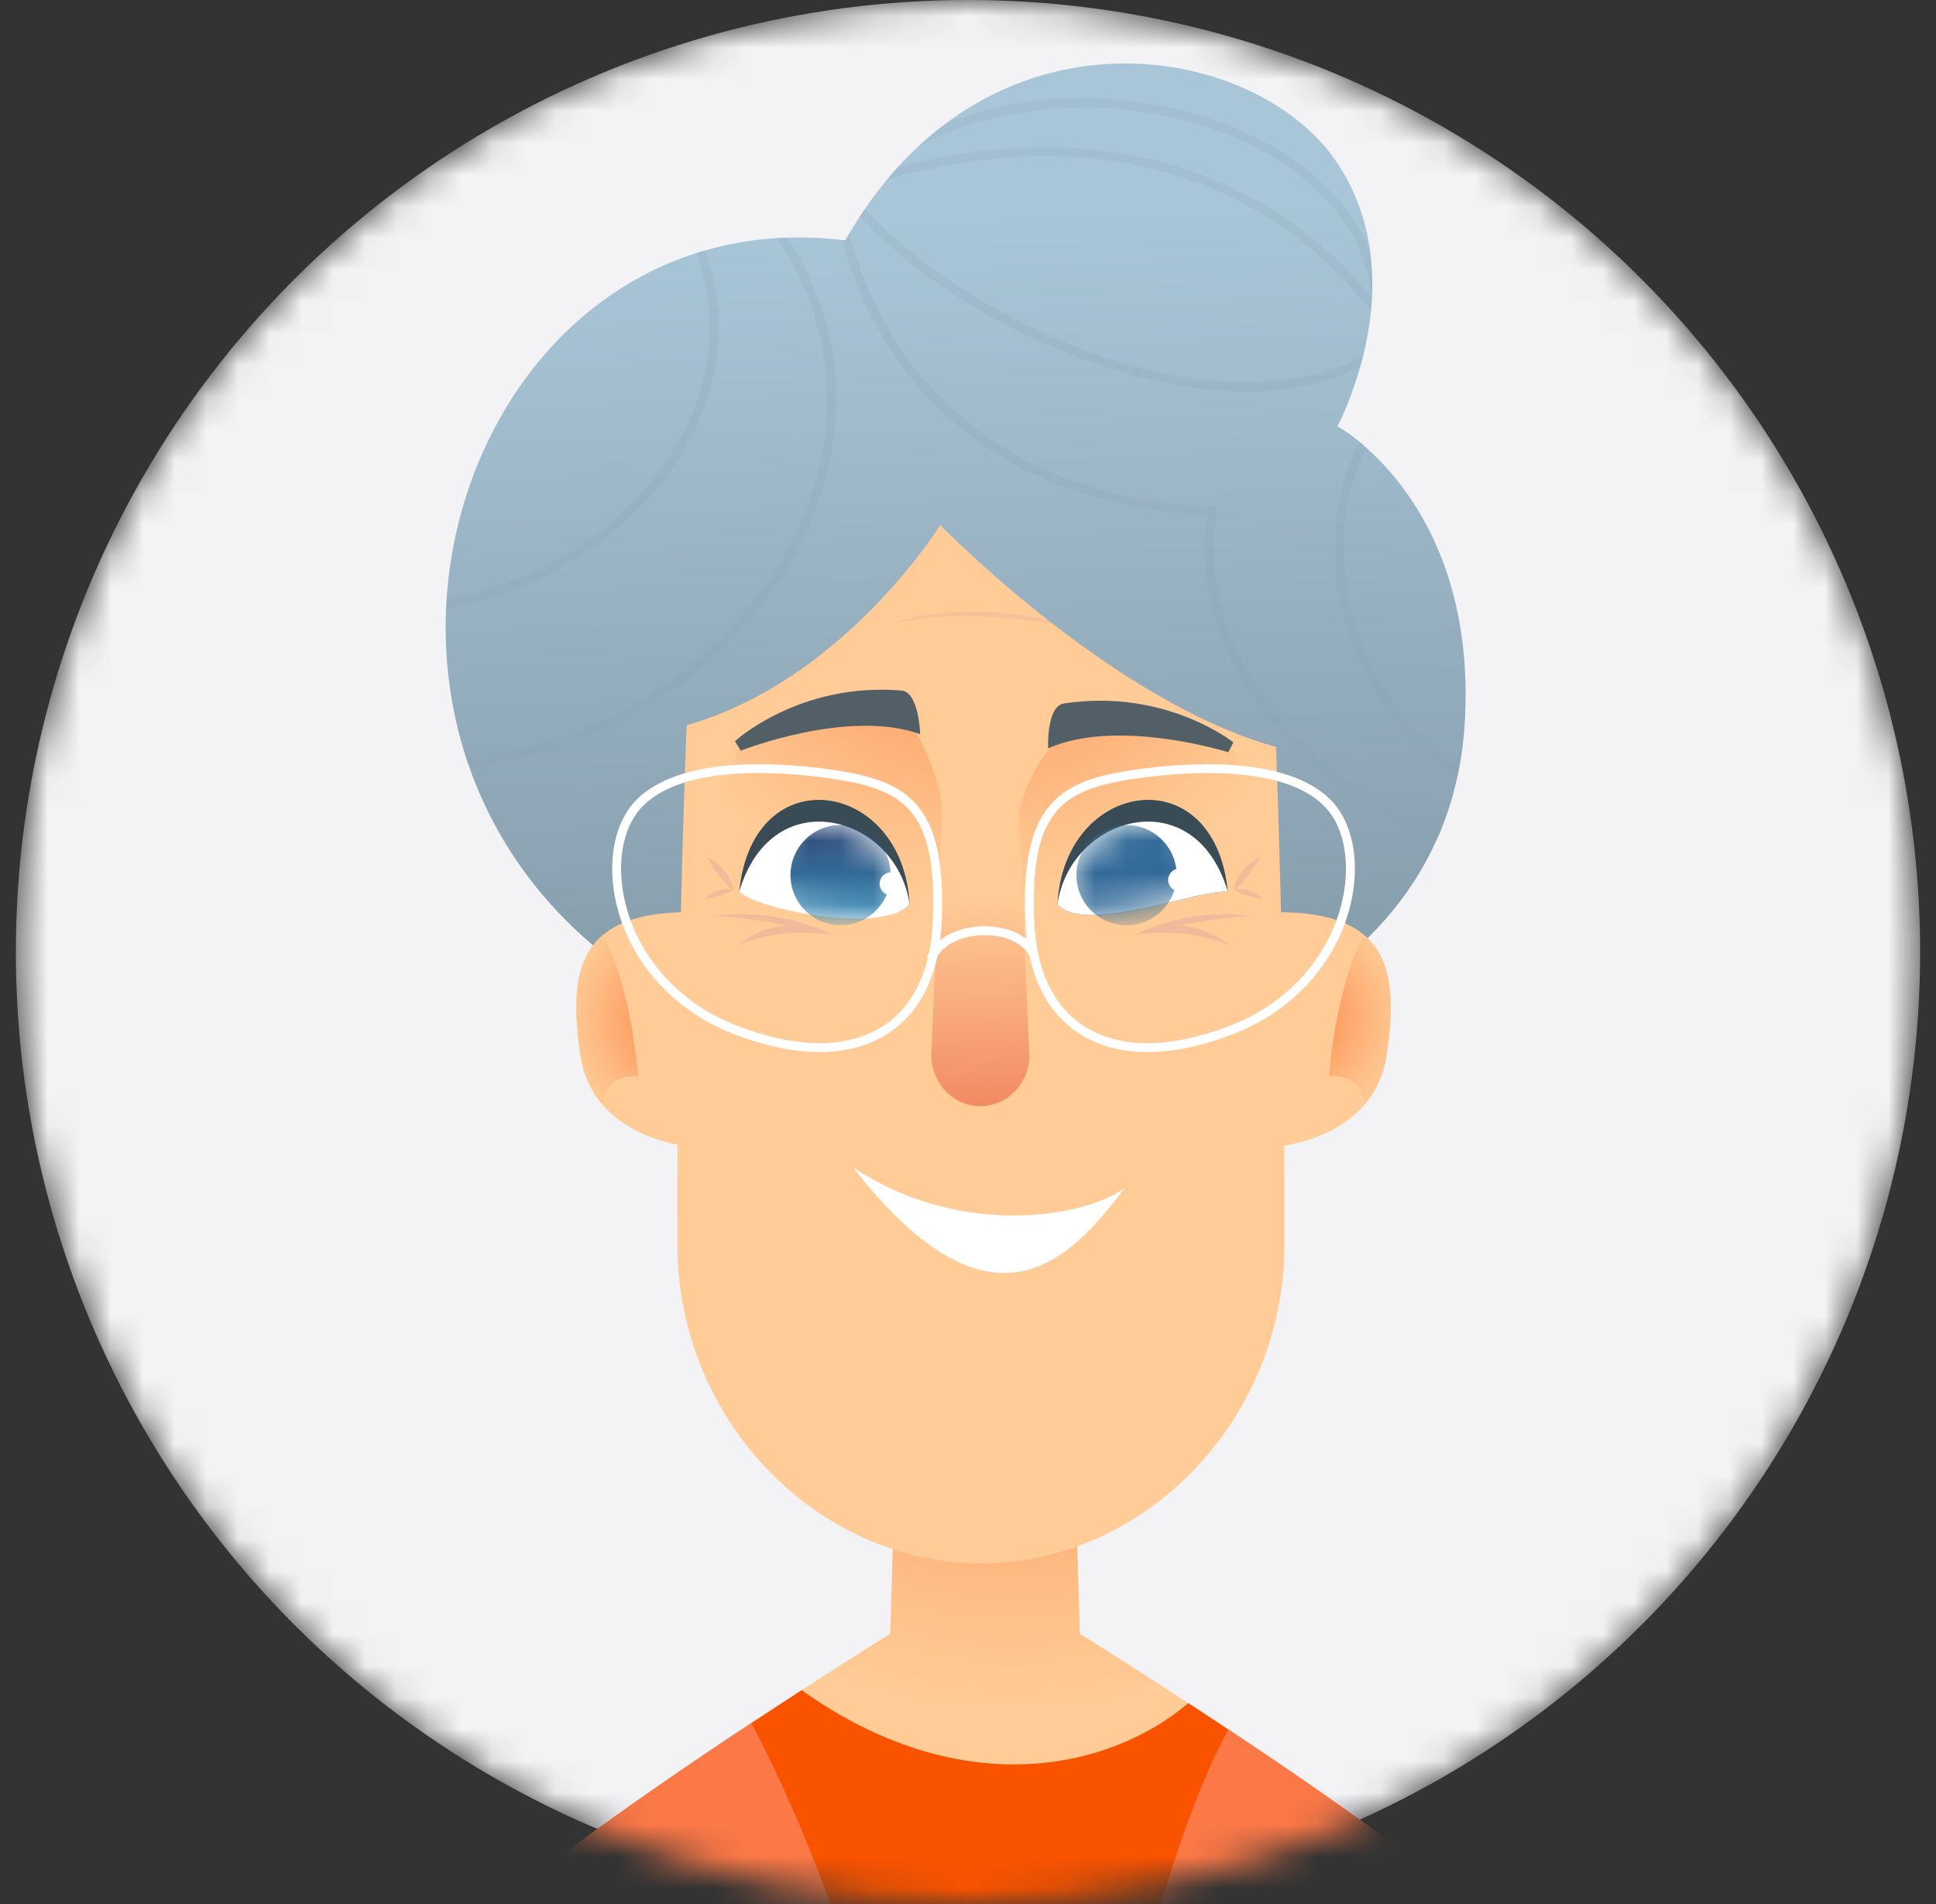 <svg width="61" height="60" viewBox="0 0 61 60" fill="none" xmlns="http://www.w3.org/2000/svg">
<rect x="0" y="0" width="61" height="60" fill="#333333" stroke="none"/>
<mask id="mask0_26353_2190" style="mask-type:alpha" maskUnits="userSpaceOnUse" x="0" y="0" width="61" height="60">
<circle cx="30.5" cy="30" r="30" fill="#CF6767"/>
</mask>
<g mask="url(#mask0_26353_2190)">
<circle cx="30.5" cy="30" r="30" fill="#F3F3F6"/>
<path d="M51.074 72H11C11.339 69.179 12.166 64.015 13.846 61.857C15.259 60.037 20.05 56.693 23.678 54.296C24.238 53.925 24.771 53.578 25.259 53.261C26.907 52.193 28.049 51.486 28.049 51.486L28.276 43.821L31.037 44.629L33.799 43.821L34.024 51.486C34.024 51.486 35.467 52.378 37.444 53.67C37.844 53.931 38.265 54.208 38.702 54.5C42.291 56.88 46.856 60.09 48.226 61.856C49.906 64.014 50.735 69.179 51.075 71.999L51.074 72Z" fill="url(#paint0_radial_26353_2190)"/>
<path d="M51.074 72H11C11.339 69.179 12.166 64.015 13.846 61.857C15.259 60.037 20.05 56.693 23.678 54.296C24.238 53.925 24.771 53.578 25.259 53.261C30.227 56.805 34.928 55.804 37.443 53.671C37.844 53.932 38.265 54.209 38.702 54.501C42.29 56.881 46.855 60.09 48.225 61.857C49.905 64.015 50.735 69.179 51.074 72Z" fill="#FA5300"/>
<path d="M23.678 54.296C27.323 61.279 28.66 68.737 29.1 72H11C11.339 69.179 12.166 64.015 13.846 61.857C15.259 60.037 20.05 56.693 23.678 54.296Z" fill="#FC7847"/>
<path d="M51.074 72H34.127C34.553 68.426 36.16 59.222 38.702 54.5C42.291 56.88 46.856 60.09 48.226 61.856C49.906 64.015 50.735 69.179 51.075 71.999L51.074 72Z" fill="#FC7847"/>
<path d="M46.154 22.744C46.126 23.252 46.067 23.737 45.98 24.194C45.961 24.292 45.941 24.387 45.919 24.483C45.876 24.671 45.831 24.853 45.784 25.032C45.758 25.124 45.73 25.214 45.705 25.304C45.61 25.61 45.506 25.904 45.391 26.187C45.355 26.274 45.315 26.358 45.276 26.442C43.476 30.488 39.574 31.893 39.574 31.893L22.783 32.283C18.497 30.458 15.934 27.453 14.779 24.152C14.745 24.062 14.717 23.973 14.686 23.88C14.185 22.338 13.986 20.737 14.056 19.17C14.059 19.071 14.064 18.973 14.072 18.878C14.398 13.98 17.347 9.438 21.945 7.972C22.032 7.944 22.122 7.919 22.212 7.894C22.932 7.683 23.692 7.551 24.485 7.501C24.595 7.495 24.704 7.489 24.813 7.489C25.354 7.47 25.913 7.492 26.484 7.557C26.498 7.56 26.512 7.56 26.529 7.562C26.563 7.565 26.596 7.571 26.633 7.574C26.664 7.52 26.695 7.464 26.728 7.411C26.74 7.391 26.751 7.372 26.762 7.352C26.872 7.17 26.981 6.99 27.09 6.822C27.146 6.738 27.2 6.657 27.256 6.578C27.48 6.25 27.716 5.942 27.957 5.653C28.063 5.521 28.175 5.395 28.285 5.271C28.504 5.03 28.728 4.804 28.958 4.593C29.235 4.335 29.515 4.103 29.807 3.887L29.81 3.884C34.301 0.539 40.051 2.098 42.084 5.062C42.723 5.99 43.046 6.974 43.172 7.927C43.172 7.927 43.172 7.928 43.172 7.93C43.231 8.368 43.248 8.793 43.237 9.212C43.234 9.27 43.231 9.332 43.228 9.391C43.22 9.531 43.209 9.669 43.197 9.806C43.147 10.305 43.057 10.777 42.953 11.202C42.922 11.331 42.892 11.455 42.855 11.573C42.538 12.694 42.14 13.432 42.14 13.432C42.14 13.432 42.421 13.586 42.836 13.922C42.906 13.981 42.979 14.043 43.054 14.113C44.322 15.24 46.43 17.87 46.155 22.745L46.154 22.744Z" fill="url(#paint1_linear_26353_2190)"/>
<path d="M30.908 49.264C25.755 49.264 21.394 44.773 21.345 39.335C21.329 33.414 21.439 27.627 21.67 21.973C21.907 17.002 26.113 13.049 30.907 13.049C35.702 13.049 39.908 17.002 40.145 21.973C40.376 27.627 40.486 33.414 40.469 39.335C40.419 44.773 36.06 49.264 30.907 49.264H30.908Z" fill="#FFCC97"/>
<g style="mix-blend-mode:multiply" opacity="0.2">
<path d="M28.118 19.654C30.823 19.013 34.254 19.877 34.254 19.877C34.254 19.877 30.935 18.678 28.118 19.654Z" fill="#CA95A0"/>
</g>
<path d="M23.39 23.305C21.879 26.586 22.311 32.024 22.829 32.413C23.346 32.801 38.755 33.492 39.36 31.938C39.964 30.384 39.489 23.953 38.669 23.392C37.849 22.831 33.636 22.609 32.98 23.453C31.721 22.874 28.951 23.006 28.951 23.006C28.951 23.006 26.066 21.838 23.39 23.305Z" fill="url(#paint2_radial_26353_2190)"/>
<path d="M23.293 28.092C23.711 23.833 28.464 24.558 28.659 28.498C27.825 29.454 24.35 28.063 23.293 28.092Z" fill="#394B55"/>
<path d="M23.293 28.092C24.35 24.558 28.27 25.716 28.659 28.498C27.825 29.454 23.838 28.664 23.293 28.092Z" fill="white"/>
<mask id="mask1_26353_2190" style="mask-type:luminance" maskUnits="userSpaceOnUse" x="23" y="25" width="6" height="4">
<path d="M23.293 28.092C24.35 24.558 28.27 25.716 28.659 28.498C27.825 29.454 23.838 28.664 23.293 28.092Z" fill="white"/>
</mask>
<g mask="url(#mask1_26353_2190)">
<path d="M26.495 29.154C27.367 29.149 28.07 28.438 28.064 27.566C28.059 26.694 27.348 25.991 26.476 25.997C25.604 26.002 24.901 26.713 24.906 27.585C24.912 28.457 25.623 29.16 26.495 29.154Z" fill="url(#paint3_linear_26353_2190)"/>
<path d="M28.438 27.849C28.438 28.049 28.276 28.211 28.076 28.211C27.877 28.211 27.715 28.049 27.715 27.849C27.715 27.65 27.877 27.488 28.076 27.488C28.276 27.488 28.438 27.65 28.438 27.849Z" fill="white"/>
</g>
<path d="M22.004 28.75L21.928 36.151C21.928 36.151 20.106 36.072 19.026 34.855C18.662 34.448 18.384 33.913 18.283 33.212C18.056 31.609 18.064 30.246 19.001 29.461C19.584 28.971 20.532 28.707 22.003 28.749L22.004 28.75Z" fill="#FFCC97"/>
<path d="M20.106 33.919C20.106 33.919 19.018 33.762 19.026 34.856C18.662 34.449 18.384 33.914 18.283 33.213C18.056 31.61 18.064 30.247 19.001 29.462C19.904 31.116 20.106 33.919 20.106 33.919Z" fill="url(#paint4_radial_26353_2190)"/>
<path d="M26.874 36.782C30.072 38.939 33.977 38.455 35.427 37.451C33.791 39.608 31.299 42.471 26.874 36.782Z" fill="white"/>
<path d="M38.522 15.047C36.339 11.98 30.908 12.035 30.908 12.035C30.908 12.035 25.476 11.979 23.293 15.047C21.11 18.115 20.943 23.023 20.943 23.023C26.298 21.908 29.627 16.548 29.627 16.548C29.627 16.548 35.488 22.578 40.843 23.693C40.843 23.693 40.705 18.115 38.522 15.047Z" fill="url(#paint5_linear_26353_2190)"/>
<path d="M30.89 34.856C29.998 34.856 29.308 34.082 29.348 33.171L29.682 25.645H32.098L32.432 33.171C32.473 34.081 31.783 34.856 30.89 34.856Z" fill="url(#paint6_linear_26353_2190)"/>
<path d="M25.827 33.153C25.01 33.153 24.096 32.962 23.105 32.579C21.236 31.856 19.86 30.331 19.424 28.498C19.122 27.229 19.335 25.999 19.978 25.286C21.424 23.685 25.012 24.061 26.486 24.297C28.723 24.655 29.829 25.493 29.67 29.076C29.599 30.684 29.017 31.889 27.989 32.561C27.385 32.956 26.656 33.153 25.827 33.153ZM20.186 25.475C19.604 26.12 19.416 27.253 19.697 28.433C20.111 30.176 21.423 31.628 23.206 32.317C25.114 33.055 26.715 33.058 27.835 32.326C28.785 31.706 29.323 30.578 29.39 29.064C29.463 27.397 29.277 26.355 28.784 25.686C28.347 25.093 27.669 24.77 26.441 24.574C25.012 24.345 21.54 23.975 20.186 25.474L20.186 25.475Z" fill="white"/>
<path d="M38.685 28.092C38.268 23.833 33.514 24.558 33.32 28.498C34.154 29.454 37.629 28.063 38.685 28.092Z" fill="#394B55"/>
<path d="M38.685 28.092C37.629 24.558 33.709 25.716 33.32 28.498C34.154 29.454 37.629 28.063 38.685 28.092Z" fill="white"/>
<mask id="mask2_26353_2190" style="mask-type:luminance" maskUnits="userSpaceOnUse" x="33" y="25" width="6" height="4">
<path d="M38.685 28.092C37.629 24.558 33.709 25.716 33.32 28.498C34.154 29.454 37.629 28.063 38.685 28.092Z" fill="white"/>
</mask>
<g mask="url(#mask2_26353_2190)">
<path d="M37.074 27.587C37.079 26.715 36.377 26.004 35.505 25.999C34.633 25.993 33.921 26.696 33.916 27.568C33.911 28.44 34.613 29.151 35.485 29.157C36.357 29.162 37.069 28.459 37.074 27.587Z" fill="url(#paint7_linear_26353_2190)"/>
<path d="M37.527 27.729C37.527 27.928 37.365 28.09 37.166 28.09C36.967 28.09 36.805 27.928 36.805 27.729C36.805 27.53 36.967 27.368 37.166 27.368C37.365 27.368 37.527 27.53 37.527 27.729Z" fill="white"/>
</g>
<g style="mix-blend-mode:multiply" opacity="0.3">
<path d="M22.487 28.87C23.225 28.848 24.833 29.174 24.833 29.174C24.833 29.174 24.116 29.109 23.203 29.804C24.833 29.131 26.267 29.478 26.267 29.478C26.267 29.478 24.616 28.566 22.487 28.87Z" fill="#CA95A0"/>
<path d="M22.188 28.329C22.188 28.329 22.778 28.24 23.083 28.042C23.094 28.05 23.105 28.059 23.116 28.067C23.114 28.054 23.11 28.041 23.107 28.028C23.107 28.028 23.109 28.028 23.109 28.027C23.109 28.027 23.108 28.027 23.107 28.027C22.959 27.297 22.269 27.003 22.269 27.003C22.269 27.003 22.663 27.71 23.056 28.022C22.559 27.951 22.189 28.331 22.189 28.331L22.188 28.329Z" fill="#CA95A0"/>
<path d="M39.493 28.87C38.754 28.848 37.147 29.174 37.147 29.174C37.147 29.174 37.864 29.109 38.776 29.804C37.147 29.131 35.712 29.478 35.712 29.478C35.712 29.478 37.363 28.566 39.493 28.87Z" fill="#CA95A0"/>
<path d="M39.79 28.329C39.79 28.329 39.201 28.24 38.896 28.042C38.885 28.05 38.874 28.059 38.862 28.067C38.864 28.054 38.869 28.041 38.871 28.028C38.871 28.028 38.87 28.028 38.869 28.027C38.87 28.027 38.871 28.027 38.871 28.027C39.02 27.297 39.71 27.003 39.71 27.003C39.71 27.003 39.316 27.71 38.923 28.022C39.42 27.951 39.79 28.331 39.79 28.331L39.79 28.329Z" fill="#CA95A0"/>
</g>
<path d="M39.975 28.75L40.051 36.151C40.051 36.151 41.873 36.072 42.953 34.855C43.317 34.448 43.594 33.913 43.696 33.212C43.923 31.609 43.914 30.246 42.978 29.461C42.395 28.971 41.447 28.707 39.976 28.749L39.975 28.75Z" fill="#FFCC97"/>
<path d="M41.873 33.919C41.873 33.919 42.961 33.762 42.953 34.856C43.317 34.449 43.594 33.914 43.695 33.213C43.923 31.61 43.914 30.247 42.978 29.462C42.075 31.116 41.873 33.919 41.873 33.919Z" fill="url(#paint8_radial_26353_2190)"/>
<path d="M36.152 33.153C35.323 33.153 34.594 32.956 33.99 32.561C32.961 31.889 32.379 30.684 32.309 29.076C32.149 25.493 33.256 24.655 35.492 24.297C36.968 24.062 40.554 23.686 42.001 25.286C42.645 25.999 42.857 27.229 42.555 28.498C42.119 30.33 40.743 31.856 38.874 32.579C37.883 32.962 36.968 33.153 36.152 33.153ZM38.073 24.36C37.074 24.36 36.13 24.48 35.537 24.574C34.31 24.771 33.631 25.093 33.194 25.687C32.701 26.356 32.515 27.398 32.589 29.064C32.656 30.578 33.193 31.706 34.143 32.327C35.263 33.059 36.864 33.056 38.772 32.318C40.555 31.628 41.867 30.176 42.281 28.434C42.562 27.254 42.375 26.12 41.792 25.476C40.999 24.598 39.482 24.361 38.072 24.361L38.073 24.36Z" fill="white"/>
<path d="M29.46 30.266L29.206 30.148C29.469 29.581 30.133 29.214 30.94 29.189C31.727 29.168 32.41 29.474 32.682 29.977L32.436 30.11C32.214 29.699 31.625 29.446 30.949 29.469C30.401 29.485 29.721 29.704 29.461 30.265L29.46 30.266Z" fill="white"/>
<path d="M29.682 25.646C29.692 24.514 28.828 23.003 28.828 23.003C28.828 23.003 31.679 22.523 33.139 23.497C32.268 24.558 32.098 25.646 32.098 25.646C32.098 25.646 30.363 26.518 29.682 25.646Z" fill="#FFCC97"/>
<path d="M28.993 23.135C26.725 22.317 23.342 23.655 23.342 23.655L23.156 23.358C23.156 23.358 25.164 21.499 28.398 21.759C28.96 21.804 28.993 23.135 28.993 23.135Z" fill="#525F67"/>
<path d="M33.023 23.582C35.229 22.608 38.698 23.705 38.698 23.705L38.863 23.395C38.863 23.395 36.73 21.681 33.521 22.168C32.964 22.253 33.024 23.582 33.024 23.582H33.023Z" fill="#525F67"/>
<g style="mix-blend-mode:screen" opacity="0.2">
<path d="M22.012 13.277C22.778 11.51 22.84 9.643 22.212 7.894C22.122 7.919 22.032 7.944 21.945 7.972C22.55 9.66 22.491 11.463 21.754 13.167C20.588 15.861 17.877 18 14.678 18.749C14.47 18.797 14.268 18.841 14.072 18.878C14.064 18.973 14.059 19.072 14.056 19.17C14.277 19.128 14.504 19.08 14.74 19.024C18.025 18.253 20.812 16.052 22.012 13.277Z" fill="#889FAE"/>
<path d="M38.873 4.322C41.41 5.41 43.022 7.238 43.188 9.214L43.235 9.211C43.246 8.793 43.23 8.367 43.171 7.929C43.171 7.929 43.171 7.929 43.171 7.927C42.56 6.348 41.073 4.961 38.985 4.064C36.613 3.051 33.1 2.578 29.809 3.884L29.806 3.887C29.515 4.103 29.235 4.335 28.957 4.593C32.262 2.903 36.15 3.155 38.873 4.321V4.322Z" fill="#889FAE"/>
<path d="M24.485 7.501C26.319 10.265 26.571 13.537 25.155 16.626C23.324 20.629 19.183 23.469 14.686 23.879C14.717 23.972 14.745 24.061 14.779 24.151C19.349 23.711 23.546 20.815 25.41 16.744C26.843 13.616 26.616 10.308 24.813 7.49C24.704 7.49 24.595 7.496 24.485 7.501V7.501Z" fill="#889FAE"/>
<path d="M42.666 19.553C42.117 17.641 42.257 15.738 43.053 14.111C42.977 14.041 42.904 13.98 42.834 13.921C41.976 15.622 41.819 17.622 42.396 19.628C42.99 21.715 44.317 23.522 45.918 24.481C45.94 24.386 45.96 24.291 45.979 24.192C44.477 23.259 43.235 21.534 42.666 19.552L42.666 19.553Z" fill="#889FAE"/>
<path d="M36.667 12.054C37.452 12.214 38.346 12.332 39.269 12.332C40.469 12.332 41.719 12.135 42.855 11.572C42.891 11.454 42.922 11.331 42.953 11.201C40.959 12.292 38.545 12.152 36.723 11.779C33.165 11.056 29.364 8.894 27.255 6.578C27.199 6.657 27.146 6.738 27.09 6.822C29.234 9.174 33.019 11.311 36.667 12.054Z" fill="#889FAE"/>
<path d="M43.196 9.805C43.207 9.668 43.218 9.531 43.227 9.39C39.778 5.165 34.381 3.666 28.284 5.272C28.175 5.395 28.062 5.522 27.956 5.654C34.217 3.873 39.756 5.395 43.196 9.805Z" fill="#889FAE"/>
<path d="M38.343 16.105L38.371 15.939H38.203C36.642 15.939 28.979 15.513 26.761 7.352C26.75 7.371 26.739 7.391 26.728 7.411C26.694 7.464 26.663 7.52 26.632 7.573C26.596 7.571 26.562 7.565 26.529 7.562C28.774 15.533 36.136 16.183 38.037 16.217C37.322 20.742 41.168 24.976 45.276 26.442C45.315 26.357 45.355 26.273 45.391 26.186C41.334 24.748 37.532 20.551 38.343 16.105H38.343Z" fill="#889FAE"/>
</g>
</g>
<defs>
<radialGradient id="paint0_radial_26353_2190" cx="0" cy="0" r="1" gradientUnits="userSpaceOnUse" gradientTransform="translate(31.905 37.94) scale(16.153 16.153)">
<stop stop-color="#FB7939"/>
<stop offset="0.45" stop-color="#FDA56A"/>
<stop offset="0.81" stop-color="#FEC18A"/>
<stop offset="1" stop-color="#FFCC97"/>
</radialGradient>
<linearGradient id="paint1_linear_26353_2190" x1="29.491" y1="5.357" x2="30.457" y2="29.504" gradientUnits="userSpaceOnUse">
<stop offset="0.06" stop-color="#A9C6D8"/>
<stop offset="1" stop-color="#889FAE"/>
</linearGradient>
<radialGradient id="paint2_radial_26353_2190" cx="0" cy="0" r="1" gradientUnits="userSpaceOnUse" gradientTransform="translate(30.857 16.399) scale(12.205 12.205)">
<stop stop-color="#FB7939"/>
<stop offset="0.45" stop-color="#FDA56A"/>
<stop offset="0.81" stop-color="#FEC18A"/>
<stop offset="1" stop-color="#FFCC97"/>
</radialGradient>
<linearGradient id="paint3_linear_26353_2190" x1="26.485" y1="25.997" x2="26.485" y2="29.155" gradientUnits="userSpaceOnUse">
<stop stop-color="#2E4675"/>
<stop offset="1" stop-color="#378FBA"/>
</linearGradient>
<radialGradient id="paint4_radial_26353_2190" cx="0" cy="0" r="1" gradientUnits="userSpaceOnUse" gradientTransform="translate(21.614 32.096) scale(3.979)">
<stop stop-color="#FB7939"/>
<stop offset="0.45" stop-color="#FDA56A"/>
<stop offset="0.81" stop-color="#FEC18A"/>
<stop offset="1" stop-color="#FFCC97"/>
</radialGradient>
<linearGradient id="paint5_linear_26353_2190" x1="30.172" y1="5.33" x2="31.138" y2="29.477" gradientUnits="userSpaceOnUse">
<stop offset="0.06" stop-color="#A9C6D8"/>
<stop offset="1" stop-color="#889FAE"/>
</linearGradient>
<linearGradient id="paint6_linear_26353_2190" x1="31.084" y1="40.61" x2="30.757" y2="28.197" gradientUnits="userSpaceOnUse">
<stop stop-color="#E94D32"/>
<stop offset="0.02" stop-color="#E94F34"/>
<stop offset="0.69" stop-color="#F8A87A"/>
<stop offset="1" stop-color="#FFCC97"/>
</linearGradient>
<linearGradient id="paint7_linear_26353_2190" x1="35.496" y1="2.001" x2="35.496" y2="2.001" gradientUnits="userSpaceOnUse">
<stop stop-color="#2E4675"/>
<stop offset="1" stop-color="#378FBA"/>
</linearGradient>
<radialGradient id="paint8_radial_26353_2190" cx="0" cy="0" r="1" gradientUnits="userSpaceOnUse" gradientTransform="translate(40.59 32.045) scale(3.817 3.817)">
<stop stop-color="#FB7939"/>
<stop offset="0.45" stop-color="#FDA56A"/>
<stop offset="0.81" stop-color="#FEC18A"/>
<stop offset="1" stop-color="#FFCC97"/>
</radialGradient>
</defs>
</svg>
